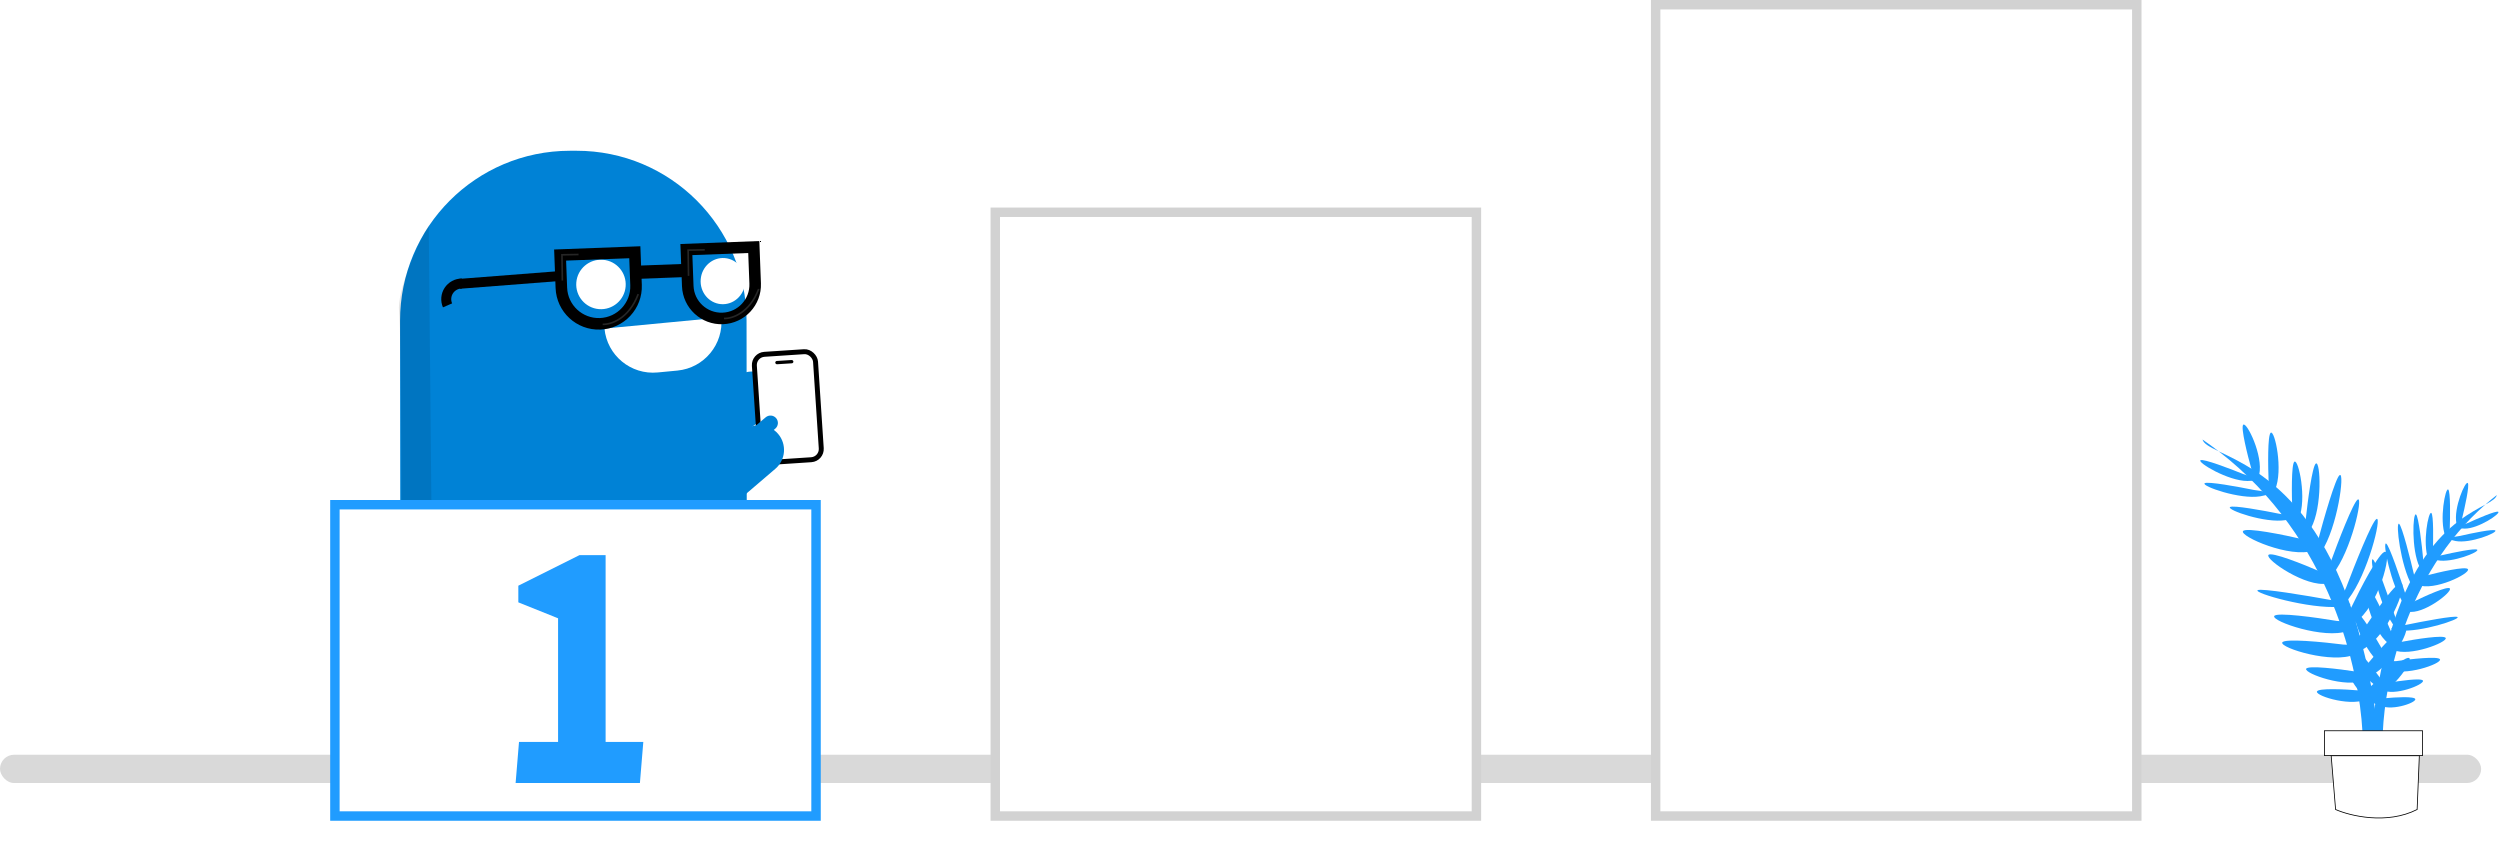 <svg width="265" height="92" viewBox="0 0 265 92" fill="none" xmlns="http://www.w3.org/2000/svg">
<rect y="80" width="263" height="3" rx="1.5" fill="#D9D9D9"/>
<path d="M42.406 34.015C42.395 24.065 50.452 15.992 60.401 15.981L61.101 15.98C71.05 15.97 79.124 24.027 79.135 33.976L79.173 70.339L42.444 70.377L42.406 34.015Z" fill="#0082D6"/>
<circle cx="63.703" cy="30.152" r="2.623" transform="rotate(4.643 63.703 30.152)" fill="white"/>
<ellipse cx="76.628" cy="29.798" rx="2.361" ry="2.449" transform="rotate(4.643 76.628 29.798)" fill="white"/>
<path d="M78.281 46.288L75.196 42.044L78.167 39.884C79.339 39.032 80.98 39.292 81.832 40.464V40.464C82.684 41.636 82.424 43.277 81.252 44.129L78.281 46.288Z" fill="#0082D6"/>
<rect x="79.888" y="37.633" width="6.498" height="11.476" rx="1.137" transform="rotate(-3.78 79.888 37.633)" fill="white" stroke="black" stroke-width="0.525"/>
<rect x="82.168" y="38.273" width="1.924" height="0.35" rx="0.175" transform="rotate(-3.667 82.168 38.273)" fill="black"/>
<path d="M82.618 43.148C82.544 43.086 82.535 42.975 82.597 42.902V42.902C82.66 42.828 82.77 42.819 82.844 42.882L83.424 43.374L83.198 43.641L82.618 43.148Z" fill="white"/>
<path d="M84.343 42.169C84.408 42.098 84.519 42.093 84.59 42.158V42.158C84.661 42.223 84.666 42.334 84.601 42.405L83.345 43.779L83.087 43.543L84.343 42.169Z" fill="white"/>
<path d="M78.398 52.933L74.987 48.946L78.778 45.703C79.879 44.761 81.535 44.889 82.477 45.99V45.99C83.419 47.092 83.29 48.748 82.189 49.69L78.398 52.933Z" fill="#0082D6"/>
<path d="M81.164 44.234C81.496 43.954 81.993 43.996 82.273 44.328V44.328C82.553 44.66 82.511 45.157 82.179 45.437L81.043 46.396L80.028 45.193L81.164 44.234Z" fill="#0082D6"/>
<path d="M64.074 34.829L76.455 33.647V33.647C76.726 36.487 74.644 39.009 71.803 39.281L69.708 39.481C66.868 39.752 64.346 37.669 64.074 34.829V34.829Z" fill="white"/>
<path d="M67.29 26.738L67.421 30.217C67.503 32.403 65.798 34.242 63.612 34.324C61.426 34.406 59.587 32.701 59.504 30.515L59.373 27.036L67.29 26.738Z" stroke="black" stroke-width="1.224"/>
<path d="M79.901 26.184L80.047 30.048C80.121 32.021 78.582 33.681 76.609 33.755C74.636 33.83 72.976 32.291 72.902 30.317L72.756 26.453L79.901 26.184Z" stroke="black" stroke-width="1.224"/>
<rect x="66.922" y="28.185" width="5.754" height="1.399" transform="rotate(-2.158 66.922 28.185)" fill="black"/>
<rect x="48.691" y="29.561" width="10.608" height="1.049" transform="rotate(-4.447 48.691 29.561)" fill="black"/>
<path d="M46.953 32.58C46.808 32.248 46.749 31.885 46.78 31.524C46.81 31.163 46.93 30.815 47.129 30.512C47.327 30.209 47.597 29.96 47.916 29.787C48.234 29.614 48.591 29.524 48.953 29.523L48.955 30.581C48.768 30.582 48.585 30.629 48.42 30.718C48.256 30.807 48.117 30.935 48.014 31.092C47.912 31.248 47.85 31.427 47.834 31.613C47.818 31.8 47.849 31.987 47.923 32.158L46.953 32.58Z" fill="black"/>
<path d="M59.61 29.734L59.568 27.01L61.325 26.977" stroke="white" stroke-opacity="0.15" stroke-width="0.175"/>
<path d="M72.985 29.239L72.943 26.516L74.7 26.483" stroke="white" stroke-opacity="0.15" stroke-width="0.175"/>
<path d="M63.885 34.379C64.722 34.417 66.647 33.83 67.654 31.176" stroke="white" stroke-opacity="0.15" stroke-width="0.175"/>
<path d="M76.747 33.756C77.563 33.793 79.441 33.22 80.423 30.633" stroke="white" stroke-opacity="0.15" stroke-width="0.175"/>
<g opacity="0.1" filter="url(#filter0_f_1294_406)">
<path d="M45.448 23.932L45.886 70.207L42.481 70.367C42.624 58.346 42.55 35.217 42.299 33.029C42.048 30.841 44.402 25.449 45.448 23.932Z" fill="black"/>
</g>
<rect x="35.5" y="53.5" width="51" height="33" fill="white" stroke="#209CFF"/>
<path d="M55.015 78.644H59.155V65.54L54.943 63.848V62.084L61.423 58.844H64.195V78.644H68.191L67.831 83H54.655L55.015 78.644Z" fill="#209CFF"/>
<rect x="105.5" y="22.5" width="51" height="64" fill="white" stroke="#D2D2D2"/>
<rect x="175.5" y="0.5" width="51" height="86" fill="white" stroke="#D2D2D2"/>
<path d="M250.416 77.505C250.064 71.164 247.209 57.12 235.183 47.84C234.218 47.374 233.587 47.034 233.465 46.591C234.057 46.996 234.63 47.413 235.183 47.84C239.244 49.8 249.22 53.989 252.068 77.505H250.416Z" fill="#209CFF"/>
<path d="M237.783 45.022C237.495 45.294 238.242 48.271 238.652 49.726C238.779 50.588 239.122 51.909 239.478 50.298C239.923 48.285 238.143 44.683 237.783 45.022Z" fill="#209CFF"/>
<path d="M240.699 45.867C240.355 46.1 240.407 49.471 240.476 51.127C240.404 52.084 240.438 53.582 241.154 51.916C242.048 49.834 241.128 45.575 240.699 45.867Z" fill="#209CFF"/>
<path d="M243.21 48.937C242.867 49.17 242.919 52.541 242.987 54.198C242.915 55.155 242.95 56.652 243.666 54.986C244.56 52.904 243.64 48.645 243.21 48.937Z" fill="#209CFF"/>
<path d="M245.486 49.13C245.103 49.363 244.609 53.168 244.41 55.042C244.183 56.114 243.975 57.806 244.962 55.991C246.197 53.722 245.964 48.839 245.486 49.13Z" fill="#209CFF"/>
<path d="M248.009 50.357C247.569 50.615 246.285 55.113 245.697 57.33C245.245 58.593 244.686 60.593 246.069 58.484C247.797 55.847 248.558 50.034 248.009 50.357Z" fill="#209CFF"/>
<path d="M249.933 52.94C249.472 53.159 247.795 57.525 247.014 59.681C246.451 60.9 245.717 62.843 247.281 60.864C249.236 58.39 250.509 52.667 249.933 52.94Z" fill="#209CFF"/>
<path d="M251.912 55.009C251.434 55.257 249.571 59.943 248.699 62.255C248.082 63.567 247.266 65.651 248.931 63.499C251.012 60.809 252.509 54.7 251.912 55.009Z" fill="#209CFF"/>
<path d="M252.832 58.485C252.22 58.455 250.156 62.455 249.2 64.459C248.496 65.518 247.594 67.305 249.614 65.982C252.139 64.329 253.596 58.522 252.832 58.485Z" fill="#209CFF"/>
<path d="M254.511 61.812C253.908 61.708 251.367 65.424 250.172 67.294C249.344 68.259 248.229 69.922 250.396 68.857C253.105 67.526 255.265 61.942 254.511 61.812Z" fill="#209CFF"/>
<path d="M254.982 66.449C254.498 66.281 252.065 69.03 250.909 70.425C250.139 71.116 249.069 72.349 250.945 71.755C253.289 71.014 255.587 66.659 254.982 66.449Z" fill="#209CFF"/>
<path d="M255.372 69.751C254.957 69.518 252.46 71.676 251.263 72.784C250.493 73.301 249.391 74.273 251.141 74.023C253.328 73.711 255.89 70.043 255.372 69.751Z" fill="#209CFF"/>
<path d="M233.256 48.783C233.561 48.605 236.399 49.685 237.78 50.248C238.613 50.491 239.87 50.98 238.235 50.985C236.191 50.992 232.874 49.006 233.256 48.783Z" fill="#209CFF"/>
<path d="M233.689 51.229C233.966 50.994 237.282 51.602 238.906 51.935C239.859 52.038 241.33 52.318 239.591 52.609C237.416 52.973 233.343 51.523 233.689 51.229Z" fill="#209CFF"/>
<path d="M236.377 53.752C236.654 53.517 239.97 54.124 241.593 54.458C242.546 54.561 244.018 54.84 242.278 55.131C240.104 55.495 236.031 54.046 236.377 53.752Z" fill="#209CFF"/>
<path d="M237.755 56.306C238.008 55.854 242.147 56.703 244.185 57.184C245.352 57.297 247.192 57.691 245.218 58.362C242.749 59.2 237.438 56.871 237.755 56.306Z" fill="#209CFF"/>
<path d="M240.452 58.828C240.723 58.436 244.218 59.837 245.932 60.587C246.931 60.862 248.483 61.501 246.695 61.851C244.459 62.29 240.114 59.318 240.452 58.828Z" fill="#209CFF"/>
<path d="M239.313 62.559C239.711 62.33 244.566 63.144 246.944 63.58C248.338 63.74 250.494 64.111 247.963 64.319C244.799 64.578 238.816 62.846 239.313 62.559Z" fill="#209CFF"/>
<path d="M241.067 65.303C241.294 64.862 245.588 65.463 247.706 65.819C248.907 65.869 250.817 66.152 248.845 66.885C246.38 67.8 240.783 65.854 241.067 65.303Z" fill="#209CFF"/>
<path d="M241.919 68.105C242.111 67.644 246.337 68.062 248.427 68.329C249.601 68.325 251.483 68.527 249.61 69.366C247.268 70.415 241.68 68.681 241.919 68.105Z" fill="#209CFF"/>
<path d="M244.451 70.899C244.593 70.497 247.949 70.912 249.609 71.17C250.539 71.18 252.033 71.379 250.568 72.093C248.735 72.986 244.273 71.402 244.451 70.899Z" fill="#209CFF"/>
<path d="M245.592 73.312C245.672 72.911 248.626 73.063 250.093 73.19C250.9 73.13 252.216 73.211 251.023 74.014C249.531 75.017 245.493 73.813 245.592 73.312Z" fill="#209CFF"/>
<path d="M252.584 77.503C252.834 72.37 254.87 60.999 263.44 53.486C264.127 53.109 264.577 52.834 264.664 52.475C264.242 52.803 263.834 53.14 263.44 53.486C260.545 55.073 253.437 58.464 251.406 77.503H252.584Z" fill="#209CFF"/>
<path d="M261.587 51.206C261.792 51.425 261.26 53.836 260.968 55.014C260.877 55.712 260.632 56.781 260.379 55.477C260.062 53.847 261.33 50.931 261.587 51.206Z" fill="#209CFF"/>
<path d="M259.513 51.89C259.758 52.079 259.721 54.808 259.672 56.149C259.724 56.924 259.699 58.136 259.189 56.788C258.551 55.101 259.207 51.653 259.513 51.89Z" fill="#209CFF"/>
<path d="M257.72 54.376C257.965 54.565 257.928 57.294 257.879 58.635C257.931 59.41 257.906 60.623 257.396 59.274C256.759 57.588 257.414 54.14 257.72 54.376Z" fill="#209CFF"/>
<path d="M256.096 54.532C256.368 54.721 256.72 57.802 256.862 59.319C257.024 60.187 257.172 61.556 256.469 60.087C255.589 58.25 255.755 54.297 256.096 54.532Z" fill="#209CFF"/>
<path d="M254.301 55.525C254.614 55.734 255.53 59.376 255.948 61.171C256.27 62.194 256.669 63.813 255.683 62.105C254.452 59.97 253.909 55.264 254.301 55.525Z" fill="#209CFF"/>
<path d="M252.93 57.617C253.258 57.794 254.453 61.329 255.01 63.075C255.411 64.061 255.934 65.634 254.819 64.032C253.426 62.029 252.519 57.396 252.93 57.617Z" fill="#209CFF"/>
<path d="M251.521 59.292C251.861 59.492 253.189 63.286 253.811 65.158C254.25 66.22 254.831 67.908 253.645 66.166C252.162 63.988 251.095 59.041 251.521 59.292Z" fill="#209CFF"/>
<path d="M250.864 62.105C251.299 62.081 252.771 65.32 253.452 66.942C253.953 67.8 254.596 69.247 253.157 68.175C251.357 66.837 250.319 62.135 250.864 62.105Z" fill="#209CFF"/>
<path d="M249.665 64.8C250.095 64.715 251.906 67.724 252.757 69.238C253.348 70.019 254.142 71.365 252.598 70.504C250.667 69.426 249.128 64.905 249.665 64.8Z" fill="#209CFF"/>
<path d="M249.326 68.553C249.671 68.417 251.405 70.642 252.229 71.772C252.777 72.331 253.54 73.33 252.203 72.849C250.532 72.249 248.895 68.723 249.326 68.553Z" fill="#209CFF"/>
<path d="M249.05 71.227C249.345 71.038 251.125 72.785 251.978 73.682C252.527 74.101 253.312 74.888 252.065 74.686C250.506 74.433 248.681 71.463 249.05 71.227Z" fill="#209CFF"/>
<path d="M264.815 54.252C264.597 54.107 262.575 54.982 261.591 55.437C260.997 55.634 260.101 56.03 261.266 56.034C262.723 56.04 265.087 54.432 264.815 54.252Z" fill="#209CFF"/>
<path d="M264.503 56.232C264.305 56.042 261.942 56.534 260.785 56.803C260.106 56.887 259.057 57.113 260.297 57.349C261.847 57.644 264.749 56.47 264.503 56.232Z" fill="#209CFF"/>
<path d="M262.589 58.274C262.391 58.084 260.028 58.576 258.871 58.845C258.192 58.929 257.143 59.155 258.383 59.391C259.933 59.686 262.835 58.512 262.589 58.274Z" fill="#209CFF"/>
<path d="M261.608 60.342C261.427 59.976 258.477 60.663 257.025 61.052C256.194 61.144 254.882 61.463 256.289 62.006C258.048 62.685 261.834 60.799 261.608 60.342Z" fill="#209CFF"/>
<path d="M259.691 62.383C259.498 62.066 257.007 63.2 255.785 63.807C255.073 64.03 253.967 64.547 255.242 64.831C256.835 65.186 259.932 62.779 259.691 62.383Z" fill="#209CFF"/>
<path d="M260.496 65.405C260.213 65.219 256.752 65.879 255.058 66.231C254.064 66.361 252.529 66.662 254.332 66.83C256.586 67.04 260.85 65.637 260.496 65.405Z" fill="#209CFF"/>
<path d="M259.247 67.626C259.085 67.269 256.025 67.755 254.516 68.043C253.659 68.084 252.298 68.313 253.704 68.906C255.46 69.647 259.449 68.072 259.247 67.626Z" fill="#209CFF"/>
<path d="M258.642 69.895C258.506 69.522 255.493 69.861 254.004 70.077C253.167 70.074 251.827 70.237 253.162 70.916C254.83 71.766 258.813 70.362 258.642 69.895Z" fill="#209CFF"/>
<path d="M256.838 72.157C256.737 71.832 254.345 72.168 253.162 72.376C252.499 72.385 251.434 72.546 252.479 73.124C253.784 73.847 256.964 72.564 256.838 72.157Z" fill="#209CFF"/>
<path d="M256.024 74.111C255.968 73.787 253.863 73.91 252.817 74.012C252.242 73.964 251.304 74.03 252.155 74.68C253.218 75.492 256.096 74.517 256.024 74.111Z" fill="#209CFF"/>
<path d="M246.387 80.087V77.46H256.79V80.087H246.387Z" fill="white" stroke="black" stroke-width="0.085"/>
<path d="M256.216 85.808C253.013 87.435 249.118 86.486 247.572 85.808L247.105 80.108H256.45L256.216 85.808Z" fill="white" stroke="black" stroke-width="0.085"/>
<defs>
<filter id="filter0_f_1294_406" x="34.281" y="15.932" width="19.605" height="62.435" filterUnits="userSpaceOnUse" color-interpolation-filters="sRGB">
<feFlood flood-opacity="0" result="BackgroundImageFix"/>
<feBlend mode="normal" in="SourceGraphic" in2="BackgroundImageFix" result="shape"/>
<feGaussianBlur stdDeviation="4" result="effect1_foregroundBlur_1294_406"/>
</filter>
</defs>
</svg>

